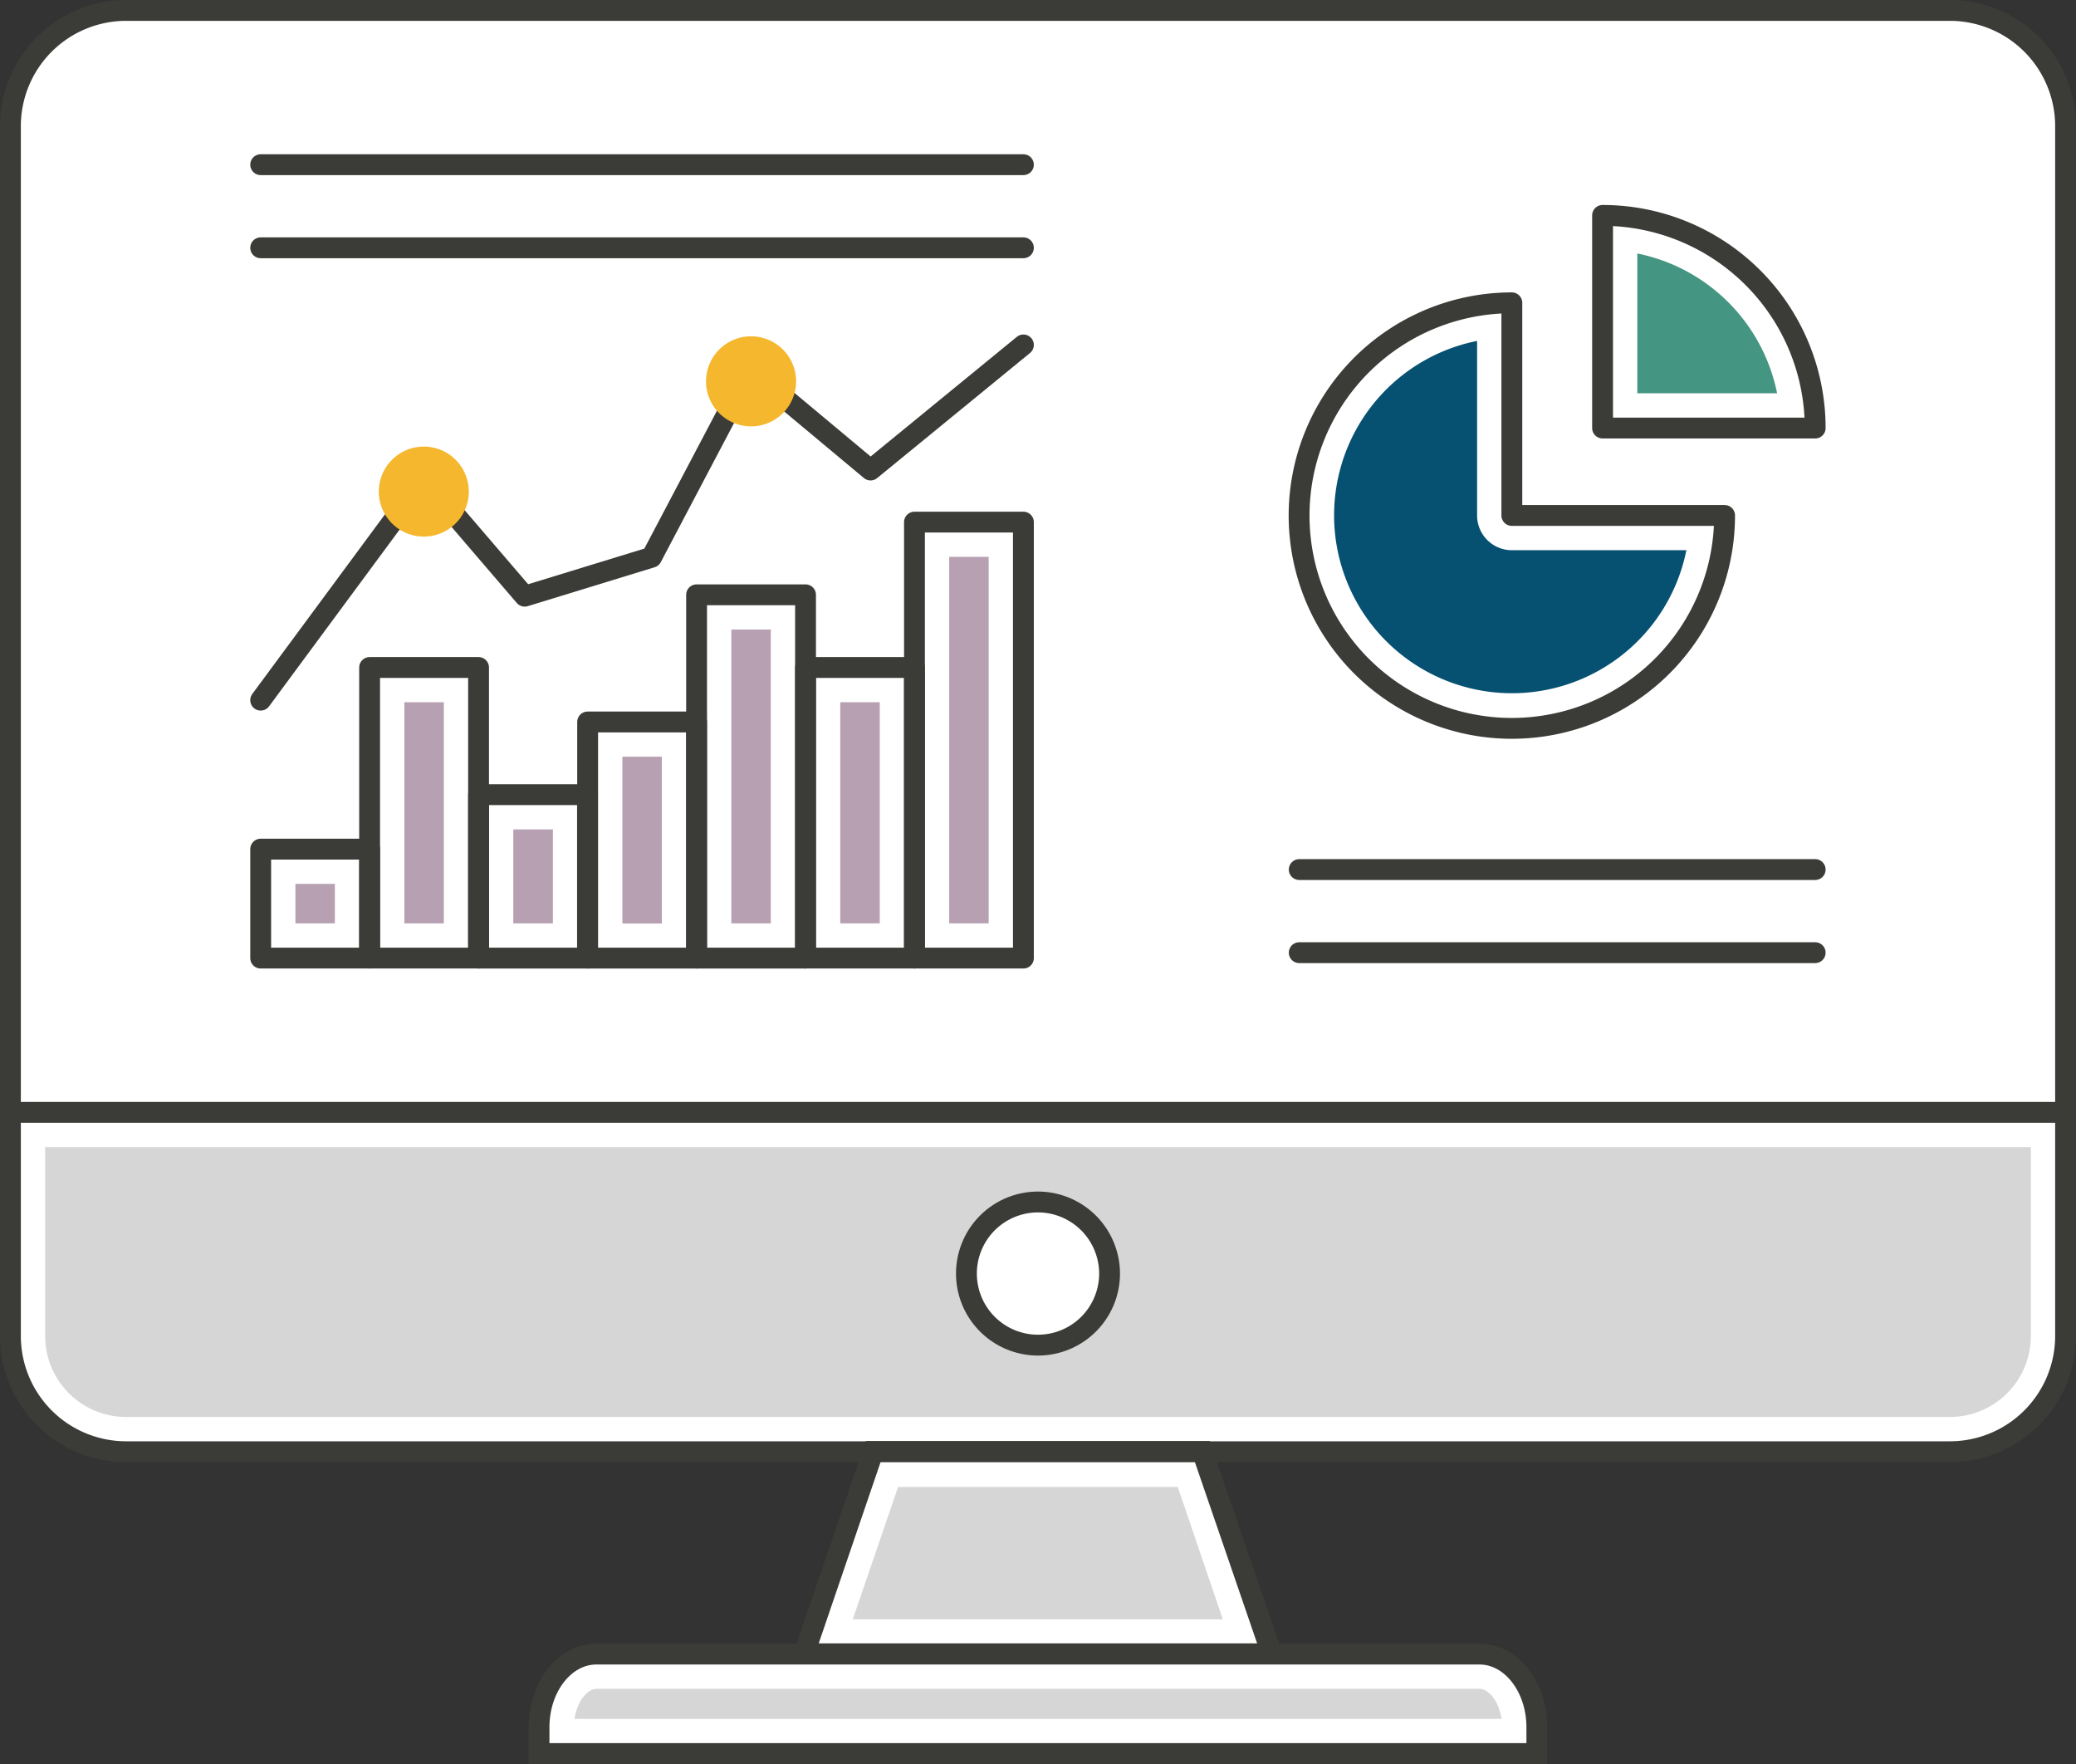 <svg xmlns="http://www.w3.org/2000/svg" viewBox="0 0 149.4 126.93"><rect x="0" y="0" width="149.4" height="126.93" fill="#333333" stroke="none"/><defs><style>.cls-1{fill:#d6d6d6;}.cls-2,.cls-4{fill:#fff;}.cls-3,.cls-7{fill:none;}.cls-3,.cls-4,.cls-7{stroke:#3b3b37;stroke-width:1.5px;}.cls-3,.cls-4{stroke-miterlimit:10;}.cls-5{fill:#065171;}.cls-6{fill:#449581;}.cls-7{stroke-linecap:round;stroke-linejoin:round;}.cls-8{fill:#b7a0b1;}.cls-9{fill:#f5b72d;}</style></defs><g id="Layer_2" data-name="Layer 2"><g id="Layer_2-2" data-name="Layer 2"><path class="cls-1" d="M9.07,103.21A7.08,7.08,0,0,1,2,96.14V81.29l145.39,0V96.14a7.08,7.08,0,0,1-7.07,7.07Z"/><path class="cls-2" d="M3.25,82.54l142.9,0V96.14a5.83,5.83,0,0,1-5.83,5.82H9.07a5.83,5.83,0,0,1-5.82-5.82V82.54M.75,80v16.1a8.33,8.33,0,0,0,8.32,8.32H140.32a8.33,8.33,0,0,0,8.33-8.32V80.06L.75,80Z"/><path class="cls-2" d="M1.5,79.29V9.07A7.58,7.58,0,0,1,9.07,1.5H140.32a7.58,7.58,0,0,1,7.57,7.57l0,70.22Z"/><path class="cls-2" d="M140.32,2.25a6.83,6.83,0,0,1,6.83,6.82l-.05,69.47H2.25V9.07A6.83,6.83,0,0,1,9.07,2.25H140.32m0-1.5H9.07A8.33,8.33,0,0,0,.75,9.07V80H148.6l.05-71A8.33,8.33,0,0,0,140.32.75Z"/><polygon class="cls-1" points="59.62 117.77 63.74 105.71 85.66 105.71 89.78 117.77 59.62 117.77"/><path class="cls-2" d="M84.76,107,88,116.52H61.37L64.63,107H84.76m1.79-2.5H62.84l-5,14.56H91.52l-5-14.56Z"/><path class="cls-3" d="M140.32,104.46H9.07A8.33,8.33,0,0,1,.75,96.14V9.07A8.33,8.33,0,0,1,9.07.75H140.32a8.33,8.33,0,0,1,8.33,8.32V96.14A8.33,8.33,0,0,1,140.32,104.46Z"/><path class="cls-1" d="M40,124.93v-.64c0-2.18,1.32-4,2.88-4h63.55c1.57,0,2.88,1.84,2.88,4v.64Z"/><path class="cls-2" d="M106.47,121.52c.66,0,1.4.9,1.59,2.16H41.34c.19-1.26.93-2.16,1.58-2.16h63.55m0-2.5H42.92c-2.28,0-4.13,2.36-4.13,5.27v1.89H110.6v-1.89c0-2.91-1.85-5.27-4.13-5.27Z"/><path class="cls-4" d="M79.85,91.64a5.15,5.15,0,1,1-5.15-5.15,5.16,5.16,0,0,1,5.15,5.15Z"/><path class="cls-5" d="M108.8,51.15a14.06,14.06,0,0,1-1.25-28.06v14a1.25,1.25,0,0,0,1.25,1.25h14A14.07,14.07,0,0,1,108.8,51.15Z"/><path class="cls-2" d="M106.3,24.53V37.09a2.5,2.5,0,0,0,2.5,2.5h12.56A12.8,12.8,0,1,1,106.3,24.53m2.5-2.74a15.31,15.31,0,1,0,15.31,15.3H108.8V21.79Zm15.31,15.3Z"/><path class="cls-6" d="M116.58,29.55V16.8a14.09,14.09,0,0,1,12.75,12.75Z"/><path class="cls-2" d="M117.83,18.24A12.85,12.85,0,0,1,127.89,28.3H117.83V18.24m-2.5-2.74V30.8h15.3a15.3,15.3,0,0,0-15.3-15.3Z"/><line class="cls-7" x1="93.5" y1="62.57" x2="130.63" y2="62.57"/><line class="cls-7" x1="93.5" y1="68.55" x2="130.63" y2="68.55"/><line class="cls-7" x1="18.76" y1="17.83" x2="73.65" y2="17.83"/><path class="cls-7" d="M108.8,37.09V21.79a15.31,15.31,0,1,0,15.31,15.3Z"/><path class="cls-7" d="M115.33,15.5V30.8h15.3A15.3,15.3,0,0,0,115.33,15.5Z"/><rect class="cls-8" x="51.38" y="44.05" width="5.34" height="23.64"/><path class="cls-2" d="M55.47,45.3V66.44H52.63V45.3h2.84M58,42.8H50.13V68.94H58V42.8Z"/><rect class="cls-8" x="43.53" y="53.2" width="5.34" height="14.49"/><path class="cls-2" d="M47.63,54.45v12H44.79v-12h2.84m2.5-2.5H42.29v17h7.84V52Z"/><rect class="cls-8" x="59.22" y="49.28" width="5.34" height="18.41"/><path class="cls-2" d="M63.31,50.53V66.44H60.47V50.53h2.84m2.5-2.5H58V68.94h7.84V48Z"/><rect class="cls-8" x="67.06" y="38.82" width="5.34" height="28.87"/><path class="cls-2" d="M71.15,40.07V66.44H68.31V40.07h2.84m2.5-2.5H65.81V68.94h7.84V37.57Z"/><rect class="cls-8" x="35.69" y="58.43" width="5.34" height="9.26"/><path class="cls-2" d="M39.79,59.68v6.76H36.94V59.68h2.85m2.5-2.5H34.44V68.94h7.85V57.18Z"/><rect class="cls-8" x="27.85" y="49.28" width="5.34" height="18.41"/><path class="cls-2" d="M31.94,50.53V66.44H29.1V50.53h2.84m2.5-2.5H26.6V68.94h7.84V48Z"/><rect class="cls-8" x="20.01" y="62.35" width="5.34" height="5.34"/><path class="cls-2" d="M24.1,63.6v2.84H21.26V63.6H24.1m2.5-2.5H18.76v7.84H26.6V61.1Z"/><path class="cls-7" d="M73.65,24.82l-11,9-8.65-7.22-7.11,13.5L37.76,42.9l-7.24-8.44L18.76,50.38"/><circle class="cls-9" cx="30.5" cy="35.38" r="3.24" transform="translate(-10.94 56.93) rotate(-76.72)"/><path class="cls-9" d="M57.29,27.44a3.24,3.24,0,1,1-3.24-3.24A3.24,3.24,0,0,1,57.29,27.44Z"/><rect class="cls-7" x="50.13" y="42.8" width="7.84" height="26.14"/><rect class="cls-7" x="42.29" y="51.95" width="7.84" height="16.99"/><rect class="cls-7" x="57.97" y="48.03" width="7.84" height="20.91"/><rect class="cls-7" x="65.81" y="37.57" width="7.84" height="31.37"/><rect class="cls-7" x="34.44" y="57.18" width="7.84" height="11.76"/><rect class="cls-7" x="26.6" y="48.03" width="7.84" height="20.91"/><rect class="cls-7" x="18.76" y="61.1" width="7.84" height="7.84"/><line class="cls-7" x1="18.76" y1="11.85" x2="73.65" y2="11.85"/><line class="cls-3" x1="0.75" y1="80.04" x2="148.6" y2="80.04"/><path class="cls-3" d="M57.87,119H91.52l-5-14.56H62.84Z"/><path class="cls-3" d="M38.79,126.18H110.6v-1.89c0-2.91-1.85-5.27-4.13-5.27H42.92c-2.28,0-4.13,2.36-4.13,5.27Z"/></g></g></svg>